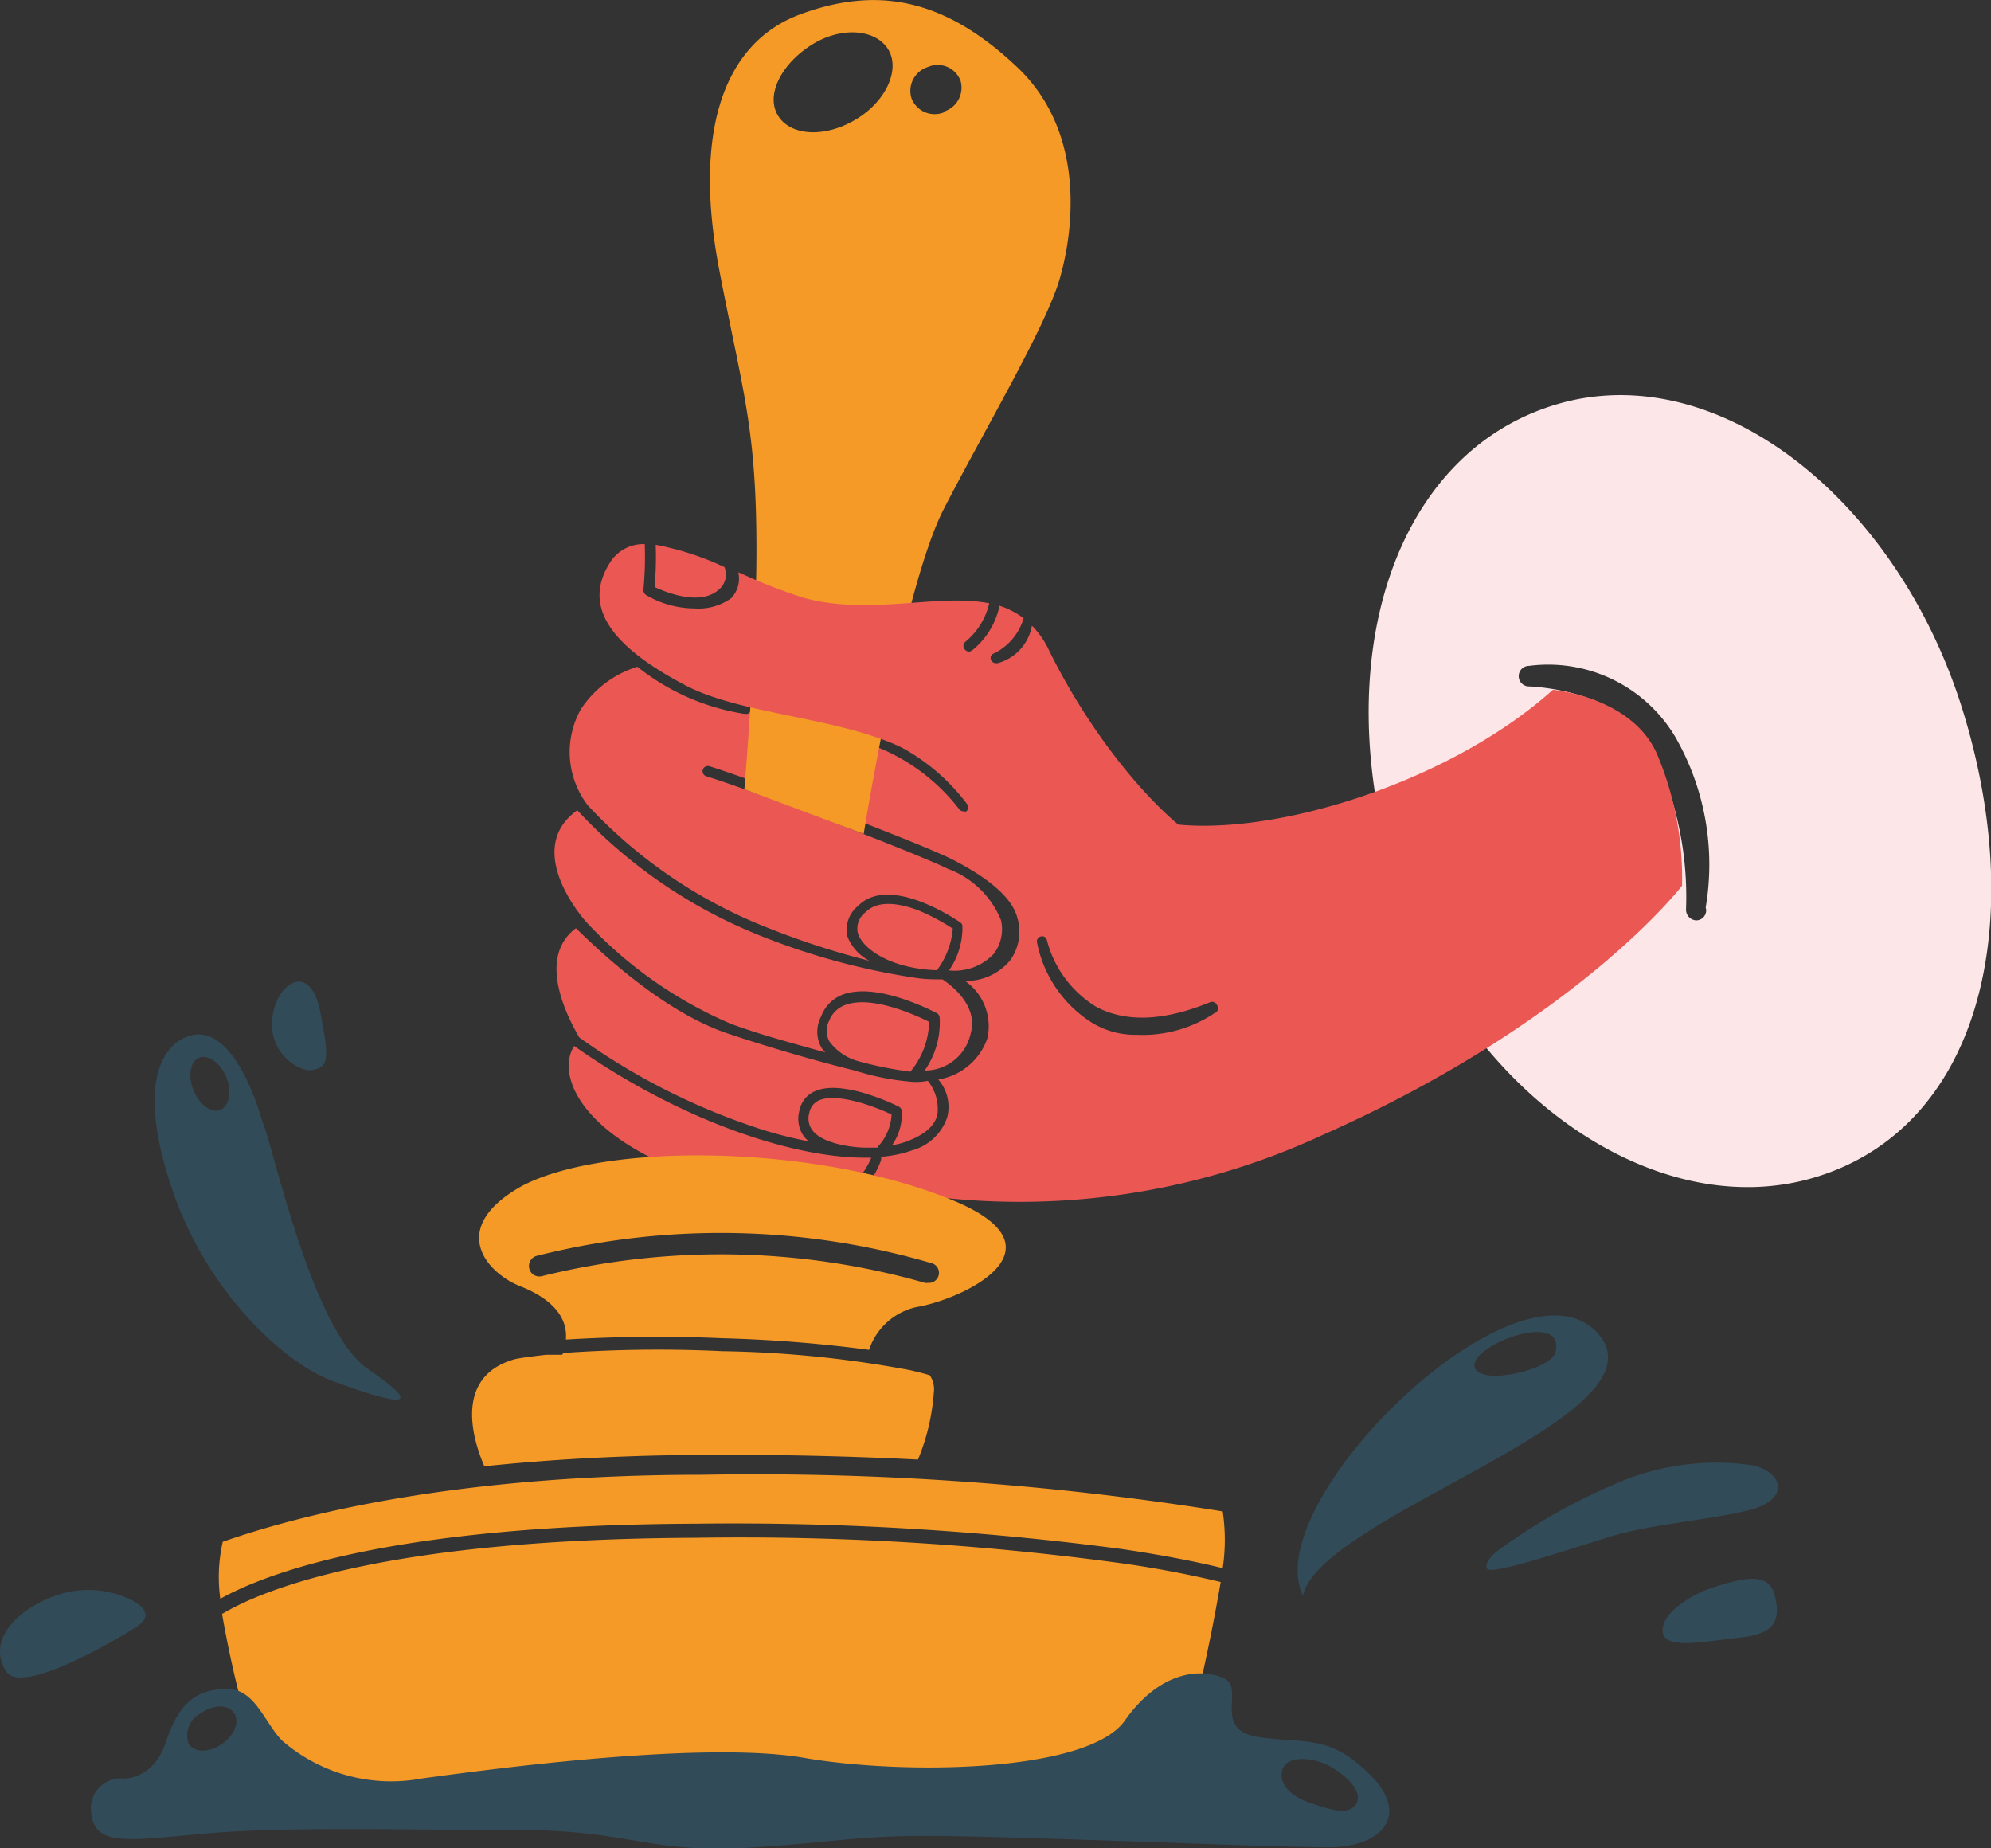 <svg xmlns="http://www.w3.org/2000/svg" viewBox="0 0 89.12 82.72"><rect x="0" y="0" width="89.12" height="82.72" fill="#333333" stroke="none"/><defs><style>.cls-1{fill:#fce6e7;}.cls-2{fill:#eb5854;}.cls-3{fill:#f59a26;}.cls-4{fill:#324b59;}</style></defs><title>preise</title><g id="Ebene_2" data-name="Ebene 2"><g id="Ebene_1-2" data-name="Ebene 1"><path class="cls-1" d="M87.92,32c-2.87-9.55-11-16.09-18.29-13.89s-10.14,11.44-7.26,21S74,54.89,81.27,52.68,90.8,41.57,87.92,32ZM76.37,40.71a.45.45,0,0,1-.44.48h0a.48.48,0,0,1-.46-.45v-.06a15,15,0,0,0-1.55-7.21c-1.39-2.64-5.44-2.75-5.48-2.75a.46.46,0,0,1,0-.92h0A6.62,6.62,0,0,1,75,33a11.47,11.47,0,0,1,1.35,7.61Z"/><path class="cls-2" d="M39.34,51.27a2.32,2.32,0,0,0,.57-1.39c-.72-.35-2.45-1-3.26-.63a.75.75,0,0,0-.42.54.88.88,0,0,0,.14.8c.48.63,1.89.77,2.38.77h0l.54,0A.08.08,0,0,1,39.34,51.27Z"/><path class="cls-2" d="M26.24,41.26a19.06,19.06,0,0,0,6.48,4.56c1.31.49,2.85.89,4.22,1.28a1.1,1.1,0,0,1-.19-.25,1.45,1.45,0,0,1,0-1.35,1.67,1.67,0,0,1,1-1c1.57-.56,4.08.8,4.19.84a.26.26,0,0,1,.12.19,3.75,3.75,0,0,1-.67,2.38,2.1,2.1,0,0,0,2.06-1.66c.34-1.23-.82-2.12-1.26-2.42-.37,0-.79,0-1.23-.07a31.23,31.23,0,0,1-6.84-1.85,22.55,22.55,0,0,1-8.28-5.65C23.33,38.06,26.24,41.26,26.24,41.26Z"/><path class="cls-2" d="M41.59,45.73c-.5-.25-2.5-1.19-3.71-.77a1.21,1.21,0,0,0-.76.71,1,1,0,0,0,0,.93,2.39,2.39,0,0,0,1.26.88,16.59,16.59,0,0,0,2.37.48A3.63,3.63,0,0,0,41.59,45.73Z"/><path class="cls-2" d="M42.65,41.56a9.72,9.72,0,0,0-1.52-.81c-.76-.29-1.79-.52-2.38.07a.92.92,0,0,0-.36.9c.18.74,1.5,1.64,3.55,1.7A3.64,3.64,0,0,0,42.65,41.56Z"/><path class="cls-2" d="M40.89,48.42h0a11.63,11.63,0,0,1-2.63-.51c-1.75-.43-4-1.09-5.69-1.66-2.53-.85-5.11-3.06-6.79-4.71-1.8,1.34-.32,4.08.15,4.89a29.72,29.72,0,0,0,8.27,4.15,19.15,19.15,0,0,0,2,.5,1.89,1.89,0,0,1-.2-.2,1.36,1.36,0,0,1-.21-1.2,1.16,1.16,0,0,1,.68-.84c1.23-.57,3.66.63,3.77.69a.26.26,0,0,1,.12.15,2.39,2.39,0,0,1-.43,1.57,3.07,3.07,0,0,0,.74-.2c.74-.29,1.17-.67,1.29-1.17a2,2,0,0,0-.43-1.51,2.72,2.72,0,0,1-.62.05Z"/><path class="cls-2" d="M39,51.81h-.3c-3.21,0-8.23-1.64-13-5-.8,1.27.26,3.88,4.93,5.65,4.14,1.57,6.66.94,7.46.62A3.45,3.45,0,0,0,39,51.81Z"/><path class="cls-2" d="M74.16,33.72c-1.14-2.54-4.65-2.85-4.65-2.85-4.28,3.85-11.36,6.21-16,6.08-6.11-.15-17.85-6.31-20.45-7.08a8.23,8.23,0,0,0-3.91-.2,9.88,9.88,0,0,0,4.28,1.77.27.27,0,0,1,.2.31.24.24,0,0,1-.2.2h-.1a10.22,10.22,0,0,1-4.8-2.11A4.68,4.68,0,0,0,26,31.74a3.92,3.92,0,0,0,.31,4.3,0,0,0,0,0,0,0,21.88,21.88,0,0,0,8,5.46A36.27,36.27,0,0,0,38.92,43a2.09,2.09,0,0,1-1-1.12,1.39,1.39,0,0,1,.49-1.34c1.42-1.43,4.44.65,4.57.74a.2.2,0,0,1,.1.15,3.37,3.37,0,0,1-.6,2,2.41,2.41,0,0,0,2-.74,1.82,1.82,0,0,0,.33-1.5,4.08,4.08,0,0,0-2.39-2.31c-1.22-.62-8.79-3.53-10.81-4.14a.24.24,0,0,1-.15-.3.24.24,0,0,1,.29-.15c2.1.65,9.61,3.52,10.87,4.17,1.46.74,2.68,1.65,2.92,2.62A2.18,2.18,0,0,1,45.2,43a2.56,2.56,0,0,1-2,.9,2.48,2.48,0,0,1,1,2.56A2.79,2.79,0,0,1,42,48.31,1.88,1.88,0,0,1,42.4,50a2.29,2.29,0,0,1-1.57,1.48,5.4,5.4,0,0,1-1.4.29.25.25,0,0,1,0,.17,3.82,3.82,0,0,1-.63,1.11,32.21,32.21,0,0,0,20.39-2.25c11.45-5.08,16.1-11.16,16.1-11.16A14.24,14.24,0,0,0,74.16,33.72Zm-30.9,2.59a.22.22,0,0,1-.13,0,.25.25,0,0,1-.19-.09,8.76,8.76,0,0,0-6.25-3.39.23.23,0,0,1-.23-.23.24.24,0,0,1,.23-.23A9.1,9.1,0,0,1,43.3,36,.26.26,0,0,1,43.26,36.31Zm11.15,9a5.79,5.79,0,0,1-3.53,1,3.69,3.69,0,0,1-2-.54,5.49,5.49,0,0,1-2.46-3.59.22.22,0,0,1,.17-.27.21.21,0,0,1,.27.16,4.94,4.94,0,0,0,2.23,3c1.33.69,3,.63,5.08-.22a.24.24,0,0,1,.3.12A.26.26,0,0,1,54.41,45.33Z"/><path class="cls-3" d="M45.62,3.09C42.26-.14,39.22-.6,35.85.63S31,5.71,32.18,12c1.06,5.54,1.68,7.08,1.68,12.62,0,4.31-.54,10.7-.54,10.7l5.34,2s1.76-11,3.59-14.55,4.57-8.16,5.19-10.31S48.59,6,45.62,3.09ZM38.25,5.38c-1.37.8-2.9.7-3.44-.23S35,2.84,36.34,2s2.89-.69,3.43.23S39.62,4.6,38.25,5.38Zm4-.35A1.11,1.11,0,0,1,40.8,4.4,1.12,1.12,0,0,1,41.53,3,1.09,1.09,0,0,1,43,3.63,1.12,1.12,0,0,1,42.23,5Z"/><path class="cls-2" d="M29.3,26.27c.47.22,2,.86,2.85.14a.87.87,0,0,0,.34-.74,1,1,0,0,0-.06-.29,12.84,12.84,0,0,0-3.08-1A14.53,14.53,0,0,1,29.3,26.27Z"/><path class="cls-2" d="M53.81,37.71c-2.48-1.62-5.22-5.25-6.87-8.64A3.89,3.89,0,0,0,46.19,28a2.11,2.11,0,0,1-1.54,1.68h-.08a.23.23,0,0,1-.21-.15.21.21,0,0,1,.14-.29,2.57,2.57,0,0,0,1.32-1.57,3.58,3.58,0,0,0-1.08-.56,3.46,3.46,0,0,1-1.23,2,.27.27,0,0,1-.14.05.23.23,0,0,1-.18-.09.24.24,0,0,1,0-.33A3.15,3.15,0,0,0,44.28,27c-2.29-.46-5.37.57-8.31-.25a23.4,23.4,0,0,1-2.91-1.14v.07a1.26,1.26,0,0,1-.34,1.1,2.53,2.53,0,0,1-1.63.45,4.32,4.32,0,0,1-2.17-.6.27.27,0,0,1-.12-.23,15.35,15.35,0,0,0,.06-2.05,1.76,1.76,0,0,0-1.57.85c-1.2,1.92,0,3.68,3.35,5.45s9.5,1.31,12.16,4.61c1.54,1.91,3.3,3,4,5.67.55,2.05.86,5.34,6.34,3.66C58.29,43,56.29,39.34,53.81,37.71Z"/><path class="cls-3" d="M41.09,65.32a9.63,9.63,0,0,0,.71-3,1.11,1.11,0,0,0-.18-.77c-.25-.08-.54-.15-.88-.23a49.44,49.44,0,0,0-8.4-.85,60.29,60.29,0,0,0-7.13.08.26.26,0,0,1-.05.08c-.26,0-.49,0-.72,0-.51.06-1,.12-1.37.19-2.91.8-1.79,3.88-1.39,4.8,2.79-.29,6-.49,9.75-.51S38.28,65.18,41.09,65.32Z"/><path class="cls-3" d="M31.43,66c-11.67,0-18.6,2-21.46,3a7.13,7.13,0,0,0-.11,2.55c2.22-1.23,7.93-3.31,21.26-3.36a132.41,132.41,0,0,1,19.06,1.13c2.12.31,3.61.63,4.55.86a8.61,8.61,0,0,0,0-2.54A132.68,132.68,0,0,0,31.43,66Z"/><path class="cls-3" d="M50.05,69.94a126.53,126.53,0,0,0-18.93-1.12c-13.76.06-19.27,2.27-21.18,3.41a49.46,49.46,0,0,0,2.25,8.44H52.33a84.16,84.16,0,0,0,2.31-9.87A46.68,46.68,0,0,0,50.05,69.94Z"/><path class="cls-3" d="M23.33,57.58c1.79.72,2.06,1.71,2,2.37a66.75,66.75,0,0,1,7-.06,62.67,62.67,0,0,1,6.57.52A2.9,2.9,0,0,1,41,58.5c2.11-.35,6.87-2.61,1.68-4.77-6.13-2.54-15.71-2.62-19.38-.62C20,55,21.81,57,23.33,57.58ZM24,56.21a33.58,33.58,0,0,1,17.66.31.45.45,0,0,1-.13.89.3.3,0,0,1-.13,0,33.34,33.34,0,0,0-17.14-.3.46.46,0,0,1-.56-.31A.47.47,0,0,1,24,56.21Z"/><path class="cls-4" d="M71.57,59.73c-3.43-4.08-15.3,7.44-13.25,11.67C59.12,67.81,74.67,63.43,71.57,59.73Zm-1.95.8c-.2.76-3.24,1.48-3.59.71C65.58,60.27,70.14,58.53,69.62,60.53Z"/><path class="cls-4" d="M67,69.43a26.29,26.29,0,0,1,5.81-3.23,11.17,11.17,0,0,1,5.65-.62c1.37.31,1.67,1.54-.16,2s-4.43.62-6.4,1.24-5.19,1.69-5.34,1.38S67,69.43,67,69.43Z"/><path class="cls-4" d="M76.45,71.12c1.69-.57,2.74-.77,3,.31s0,1.69-1.53,1.85-3.5.61-3.5-.31S76,71.28,76.45,71.12Z"/><path class="cls-4" d="M12.19,45.57c.15-1.54,1.68-2.61,2.14-.31s.31,2.47-.31,2.62S12,47.11,12.19,45.57Z"/><path class="cls-4" d="M16.47,61.27c-2.54-1.74-4.28-10.16-4.73-11.08,0,0-1.14-4.39-3.2-3.85C7.55,46.6,6,48,7.63,53c1.51,4.7,5,7.93,7.17,8.77C18.34,63.09,18.84,62.89,16.47,61.27ZM9.86,49.67c-.4.17-.94-.23-1.2-.88s-.14-1.31.26-1.46.94.23,1.21.87S10.26,49.51,9.86,49.67Z"/><path class="cls-4" d="M5.48,71.43s1.83.62.61,1.39-5.11,3-5.8,2c-.91-1.39.46-2.77,2.14-3.39A4.38,4.38,0,0,1,5.48,71.43Z"/><path class="cls-4" d="M61.34,79.44c-1.84-1.85-2.9-1.39-5-1.7s-.61-2.15-1.52-2.61S52,74.66,50.35,77,40.42,79.44,36,78.67s-13.73.46-17.1.92a7.45,7.45,0,0,1-6.27-1.69c-.77-.77-1.21-2.31-2.44-2.31s-2.14.46-2.74,2.31-2,1.69-2,1.69a1.34,1.34,0,0,0-1.37,1.54c.16,1.54,1.68,1.23,5.19.92s9-.15,14-.15S29,83,33.84,82.67s4.58-.62,10.53-.46,12.82.46,15.12.46S63.17,81.28,61.34,79.44ZM9.93,78.05c-.56.39-1.22.4-1.48,0A1.1,1.1,0,0,1,9,76.67c.55-.39,1.22-.41,1.48,0S10.48,77.67,9.93,78.05Zm50.81,2.62c-.34.69-1.41.23-2.14,0-.44-.14-1.37-.62-1.22-1.39s1.37-.61,2-.31S61,80.05,60.74,80.67Z"/></g></g></svg>